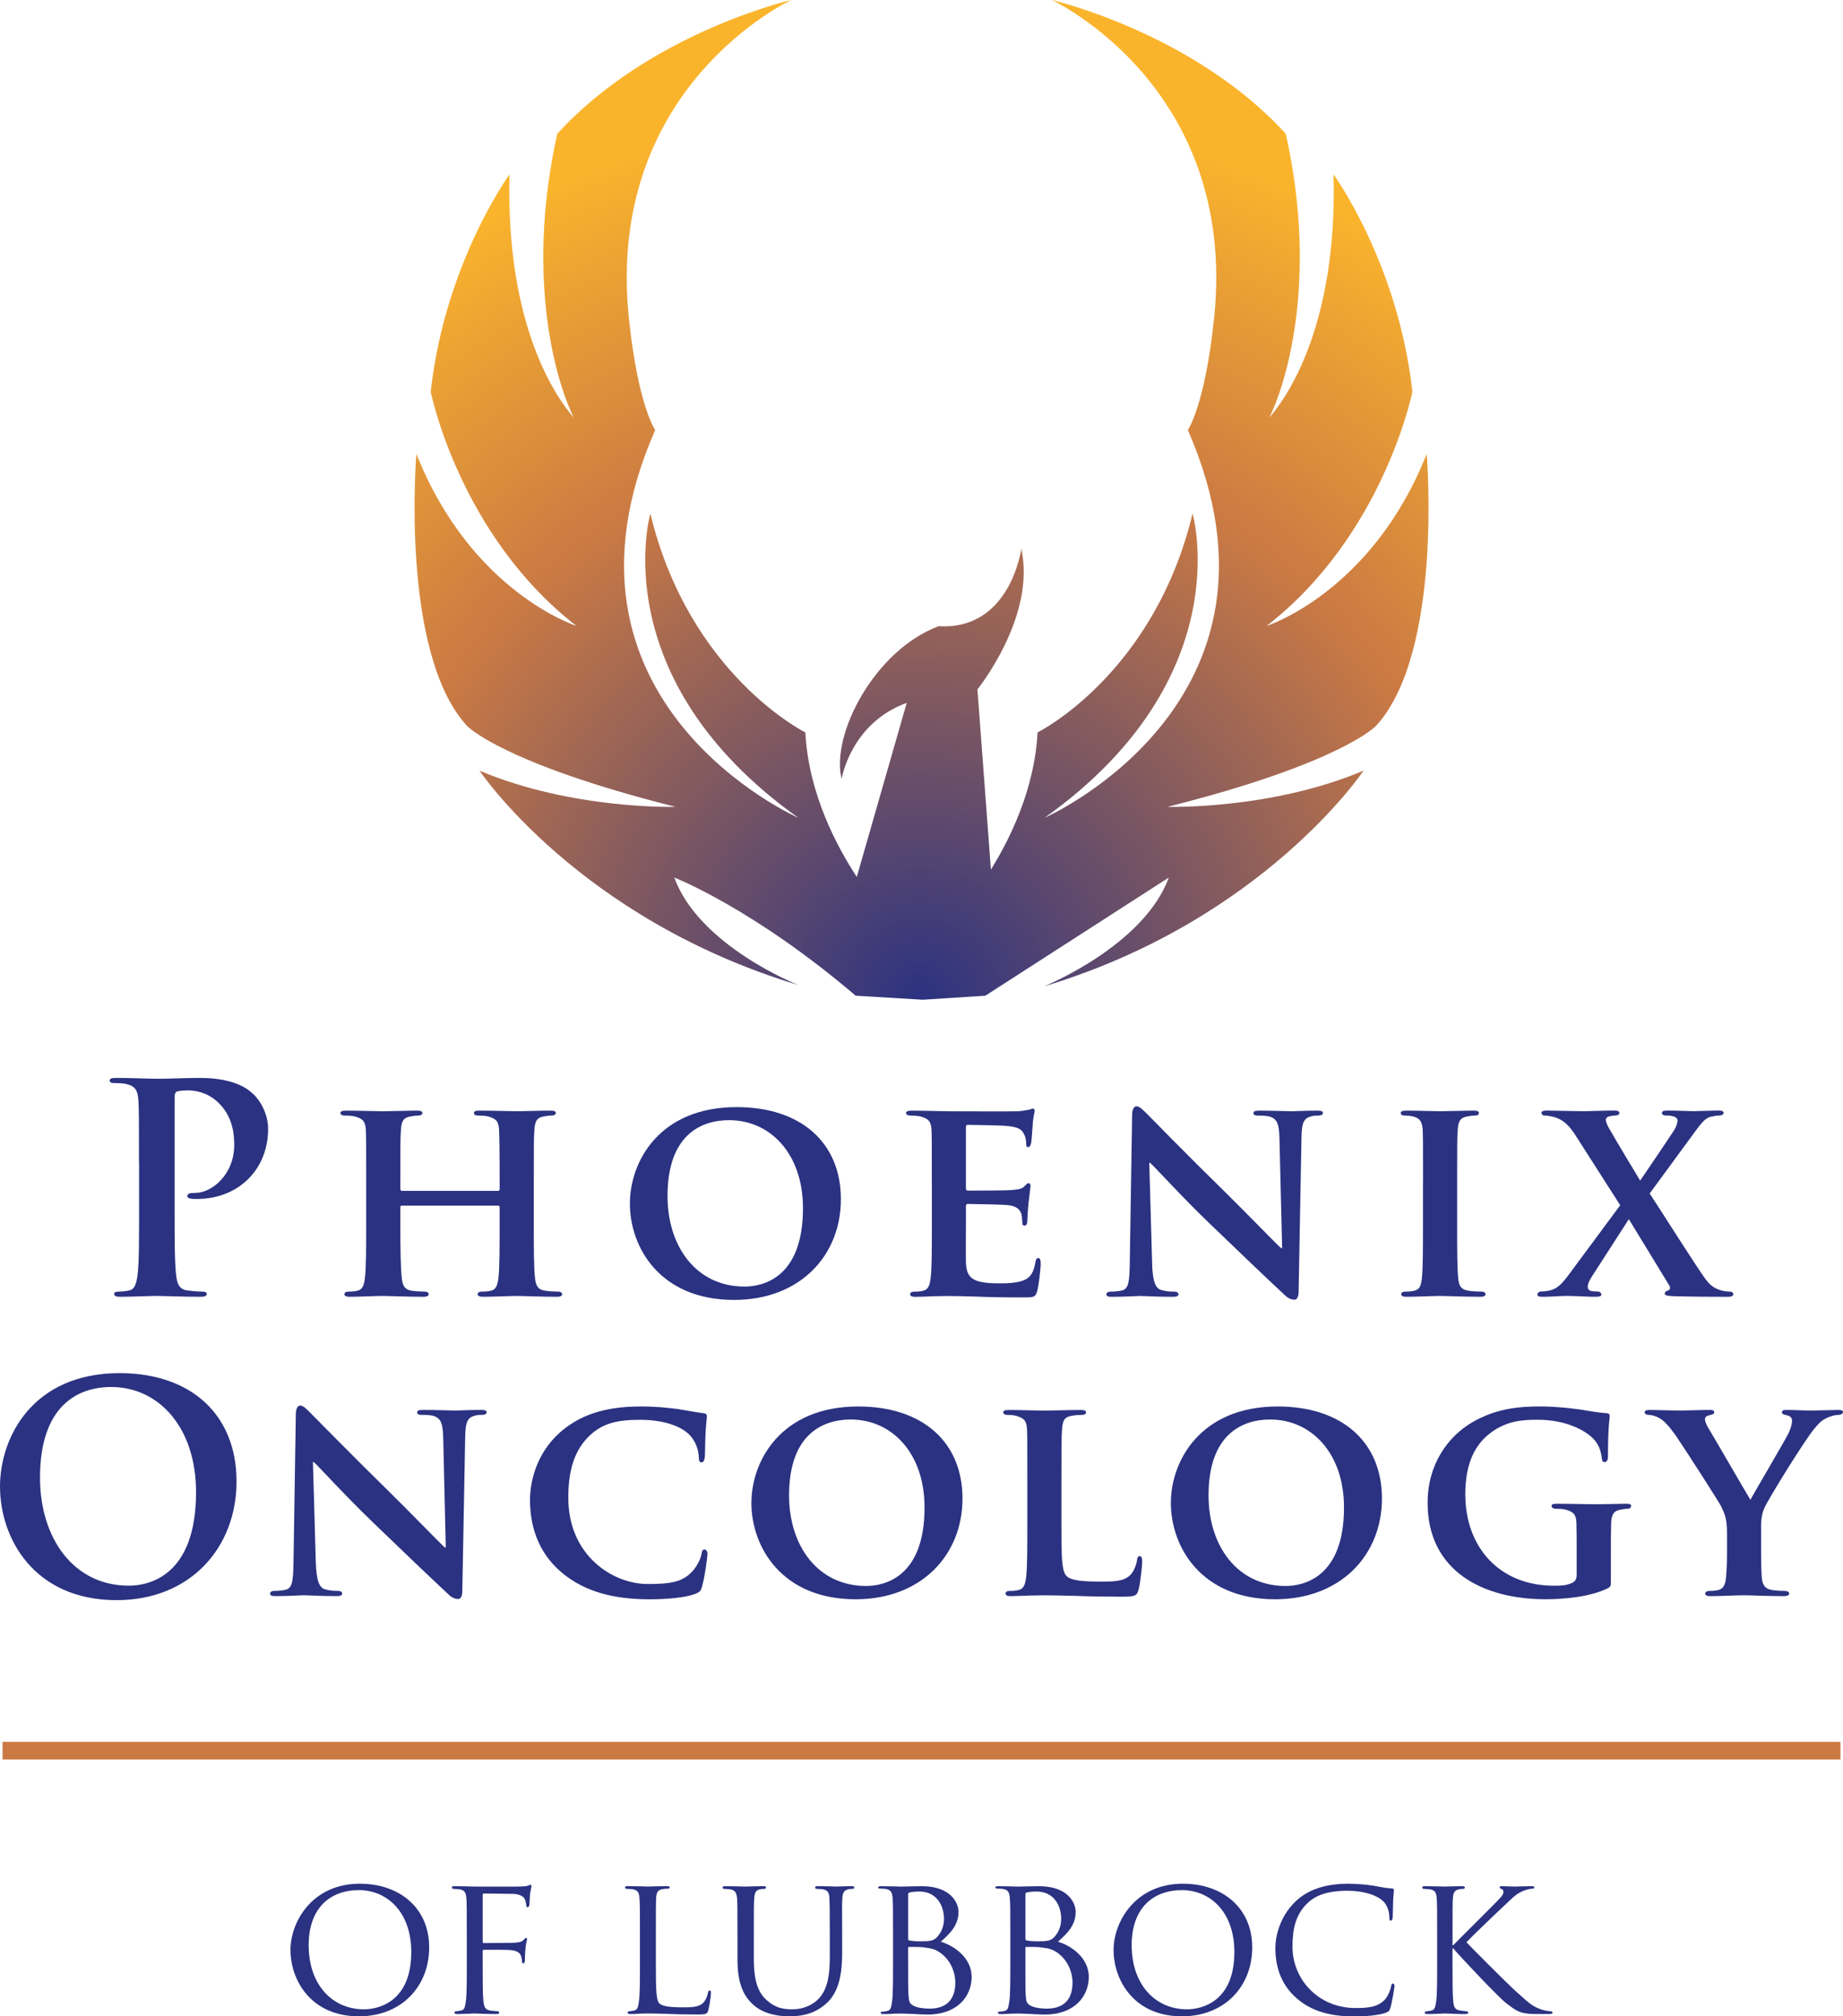 <?xml version="1.0" encoding="UTF-8"?>
<svg id="_Слой_1" data-name="Слой 1" xmlns="http://www.w3.org/2000/svg" xmlns:xlink="http://www.w3.org/1999/xlink" viewBox="0 0 722.35 790.09">
  <defs>
    <style>
      .cls-1 {
        fill: #2b3281;
      }

      .cls-2 {
        fill: url(#radial-gradient);
      }

      .cls-3 {
        fill: #cb7a43;
      }
    </style>
    <radialGradient id="radial-gradient" cx="282.55" cy="307.66" fx="282.55" fy="307.66" r="277.92" gradientTransform="translate(-74.57 -81.99) scale(1.54)" gradientUnits="userSpaceOnUse">
      <stop offset="0" stop-color="#2b3281"/>
      <stop offset=".52" stop-color="#cb7a43"/>
      <stop offset=".82" stop-color="#fab42c"/>
      <stop offset="1" stop-color="#fab42c"/>
    </radialGradient>
  </defs>
  <g>
    <path class="cls-1" d="M54.47,455.28c0-17.24,0-20.44-.23-24.06-.24-3.85-1.13-5.65-4.87-6.48-.92-.22-2.84-.34-4.44-.34-1.25,0-1.92-.2-1.92-1.01s.79-1.01,2.49-1.01c6.02,0,13.17,.33,16.34,.33,4.65,0,11.24-.33,16.46-.33,14.17,0,19.28,4.75,21.11,6.44,2.5,2.4,5.67,7.52,5.67,13.53,0,16.11-11.81,27.46-27.9,27.46-.58,0-1.83,0-2.4-.14-.55-.11-1.35-.21-1.35-1.01,0-.9,.8-1.23,3.18-1.23,6.35,0,15.19-7.14,15.19-18.72,0-3.75-.32-11.34-6.67-17.06-4.09-3.71-8.75-4.38-11.35-4.38-1.7,0-3.41,.1-4.43,.43-.57,.25-.9,.89-.9,2.15v45.39c0,10.45,0,19.4,.57,24.28,.34,3.2,1.03,5.69,4.42,6.14,1.59,.21,4.1,.45,5.79,.45,1.25,0,1.81,.35,1.81,.92,0,.79-.91,1.11-2.16,1.11-7.48,0-14.63-.33-17.58-.33-2.6,0-9.75,.33-14.28,.33-1.49,0-2.27-.33-2.27-1.11,0-.57,.45-.92,1.82-.92,1.68,0,3.06-.24,4.07-.45,2.28-.45,2.85-2.94,3.3-6.25,.57-4.77,.57-13.72,.57-24.17v-19.96Z"/>
    <path class="cls-1" d="M195.26,466.62c.23,0,.57-.1,.57-.69v-2.06c0-14.62-.11-18.12-.22-21.19-.22-3.3-1.14-4.32-4.31-5.21-.8-.2-2.51-.35-3.85-.35-1.14,0-1.7-.34-1.7-1.01s.67-.92,2.15-.92c5.32,0,12.37,.25,14.97,.25,2.39,0,8.95-.25,12.82-.25,1.47,0,2.15,.25,2.15,.92s-.68,1.01-1.8,1.01c-.81,0-1.71,.15-2.96,.35-2.6,.44-3.39,1.81-3.63,5.21-.23,3.06-.23,5.78-.23,20.43v17.01c0,8.85,0,16.46,.47,20.66,.33,2.72,.91,4.53,3.97,4.98,1.35,.23,3.5,.35,5.12,.35,1,0,1.57,.55,1.57,1.02,0,.69-.79,1.01-2.05,1.01-6.49,0-13.04-.33-15.77-.33-2.26,0-9.31,.33-13.16,.33-1.36,0-2.16-.33-2.16-1.01,0-.47,.46-1.02,1.57-1.02,1.59,0,2.73-.12,3.65-.35,2.03-.45,2.61-2.26,2.95-5.09,.44-4.09,.44-11.45,.44-20.31v-7.38c0-.34-.33-.57-.57-.57h-37.67c-.34,0-.67,.12-.67,.57v7.38c0,8.85,.13,16.22,.56,20.42,.34,2.72,.91,4.53,3.86,4.98,1.37,.23,3.63,.35,5.11,.35,1.14,0,1.58,.55,1.58,1.02,0,.69-.79,1.01-2.04,1.01-6.45,0-13.39-.33-16.23-.33-2.27,0-8.84,.33-12.82,.33-1.25,0-1.93-.33-1.93-1.01,0-.47,.34-1.02,1.58-1.02,1.48,0,2.61-.12,3.52-.35,2.05-.45,2.61-2.26,2.95-5.09,.47-4.09,.47-11.69,.47-20.54v-17.01c0-14.65,0-17.36-.12-20.43-.23-3.3-1.14-4.32-4.3-5.21-.8-.2-2.51-.35-3.99-.35-1.02,0-1.68-.34-1.68-1.01s.79-.92,2.15-.92c5.34,0,11.91,.25,14.63,.25,2.38,0,9.32-.25,13.28-.25,1.36,0,2.05,.25,2.05,.92s-.58,1.01-1.81,1.01c-.81,0-1.71,.15-2.84,.35-2.73,.44-3.52,1.81-3.75,5.21-.23,3.06-.23,6.57-.23,21.19v2.06c0,.58,.33,.69,.67,.69h37.67Z"/>
    <path class="cls-1" d="M246.88,471.62c0-16.45,11.56-37.81,41.85-37.81,25.19,0,40.85,13.95,40.85,36.1s-16.1,39.46-41.86,39.46c-29.04,0-40.84-20.6-40.84-37.75m67.84,1.81c0-21.34-12.83-34.5-28.94-34.5-11.11,0-24.15,5.88-24.15,29.72,0,19.87,11.33,35.49,30.19,35.49,7.04,0,22.9-3.27,22.9-30.71"/>
    <path class="cls-1" d="M365.22,463.12c0-14.65,0-17.36-.12-20.43-.23-3.3-1.14-4.32-4.32-5.21-.78-.2-2.46-.35-3.97-.35-1.02,0-1.68-.34-1.68-1.01s.78-.92,2.26-.92c5.21,0,11.58,.25,14.4,.25,3.19,0,25.3,.1,27.24,0,1.81-.13,3.41-.46,4.21-.6,.56-.08,1.15-.45,1.57-.45,.58,0,.71,.45,.71,.91,0,.69-.59,1.82-.82,6.24-.11,1.01-.31,5.23-.56,6.35-.12,.45-.34,1.59-1.14,1.59-.69,0-.79-.45-.79-1.25,0-.67-.12-2.37-.7-3.5-.79-1.7-1.57-3.04-6.59-3.51-1.67-.25-13.59-.46-15.64-.46-.46,0-.7,.35-.7,.93v23.81c0,.55,.14,1.03,.7,1.03,2.27,0,15.2,0,17.47-.25,2.4-.22,3.87-.43,4.76-1.45,.8-.71,1.15-1.24,1.59-1.24,.47,0,.8,.44,.8,.99s-.21,2.15-.8,7.05c-.21,1.93-.44,5.78-.44,6.44,0,.83-.1,2.15-1.02,2.15-.68,0-.91-.32-.91-.75-.11-1.02-.11-2.29-.33-3.51-.56-1.94-1.81-3.41-5.56-3.77-1.82-.2-13.16-.44-15.65-.44-.46,0-.6,.44-.6,1v7.72c0,3.3-.1,11.48,0,14.31,.24,6.57,3.32,8.09,13.54,8.09,2.59,0,6.78-.14,9.39-1.32,2.51-1.12,3.67-3.16,4.33-7.12,.21-1.01,.45-1.48,1.12-1.48,.82,0,.92,1.24,.92,2.29,0,2.14-.8,8.71-1.37,10.64-.66,2.5-1.58,2.5-5.3,2.5-7.52,0-13.53-.1-18.39-.32-4.87-.14-8.64-.24-11.57-.24-1.14,0-3.29,.1-5.68,.1-2.38,.14-4.89,.23-6.92,.23-1.26,0-1.94-.33-1.94-1.01,0-.47,.35-1.02,1.61-1.02,1.45,0,2.58-.12,3.49-.35,2.05-.45,2.62-2.26,2.95-5.09,.47-4.09,.47-11.69,.47-20.54v-17.01Z"/>
    <path class="cls-1" d="M451.55,495.02c.21,7.47,1.46,9.73,3.41,10.4,1.7,.57,3.64,.7,5.23,.7,1.11,0,1.71,.46,1.71,1.02,0,.79-.94,1.01-2.28,1.01-6.49,0-11.13-.33-12.93-.33-.93,0-5.7,.33-10.78,.33-1.37,0-2.26-.09-2.26-1.01,0-.56,.66-1.02,1.58-1.02,1.36,0,3.16-.12,4.52-.45,2.62-.67,2.97-3.29,3.07-11.7l.91-57.17c0-1.95,.68-3.3,1.71-3.3,1.25,0,2.6,1.49,4.31,3.15,1.23,1.27,16.23,16.58,30.75,30.79,6.79,6.67,20.08,20.31,21.55,21.62h.47l-1.04-42.85c-.1-5.89-1.04-7.6-3.4-8.53-1.49-.55-3.86-.55-5.21-.55-1.27,0-1.59-.48-1.59-1.01,0-.81,1.01-.92,2.49-.92,5.21,0,10.55,.25,12.7,.25,1.15,0,4.89-.25,9.77-.25,1.37,0,2.27,.11,2.27,.92,0,.53-.58,1.01-1.71,1.01-1.01,0-1.8,0-3.06,.35-2.73,.79-3.52,2.49-3.63,7.94l-1.13,60.79c0,2.16-.79,3.08-1.58,3.08-1.71,0-3.07-1.01-4.09-2.04-6.25-5.78-18.72-17.72-29.17-27.78-10.9-10.45-21.43-22.14-23.38-23.84h-.31l1.12,39.39Z"/>
    <path class="cls-1" d="M557.75,463.12c0-14.65,0-17.36-.12-20.43-.24-3.3-1.25-4.42-3.4-5.1-1.13-.32-2.39-.46-3.64-.46-1,0-1.57-.21-1.57-1.14,0-.55,.81-.8,2.38-.8,3.74,0,10.56,.25,13.39,.25,2.5,0,8.95-.25,12.81-.25,1.25,0,2.03,.25,2.03,.8,0,.92-.55,1.14-1.58,1.14s-1.8,.15-2.95,.35c-2.72,.44-3.52,1.81-3.76,5.21-.23,3.06-.23,5.78-.23,20.43v17.01c0,9.3,0,17.02,.46,21.12,.34,2.61,1.01,4.07,3.96,4.51,1.38,.23,3.65,.35,5.13,.35,1.14,0,1.57,.55,1.57,1.02,0,.69-.79,1.01-1.92,1.01-6.59,0-13.41-.33-16.13-.33-2.25,0-9.07,.33-13.04,.33-1.24,0-1.94-.33-1.94-1.01,0-.47,.36-1.02,1.6-1.02,1.49,0,2.61-.12,3.52-.35,2.03-.45,2.6-1.82,2.95-4.63,.45-3.99,.45-11.7,.45-21.01v-17.01Z"/>
    <path class="cls-1" d="M646.57,467.65c3.19,4.76,19.73,30.98,22.26,34.04,1.69,2.17,3.28,3.17,5.44,3.85,1.34,.45,2.95,.57,3.85,.57,.67,0,1.23,.46,1.23,1.02,0,.69-.79,1.01-1.91,1.01h-2.96c-2.37,0-10.32,0-18.48-.23-2.6-.1-3.52-.34-3.52-1.02,0-.55,.46-1.03,1.36-1.24,.46-.12,1.15-.8,.36-2.04-5.8-9.44-11.25-18.53-15.79-25.88l-14.62,22.68c-1.01,1.6-1.59,3.08-1.48,4.11,.12,.88,1.03,1.45,1.92,1.45,.58,0,1.39,.12,2.18,.12,.57,0,1.23,.55,1.23,1.14,0,.67-.66,.9-2.02,.9h-1.82c-.58,0-7.16-.33-9.65-.33-1.92,0-6.8,.33-8.4,.33h-1.68c-1.04,0-1.49-.33-1.49-.9s.57-1.14,1.36-1.14c.69,0,2.14-.12,3.62-.45,2.97-.8,4.56-2.4,7.95-7.03l19.52-26.34-17.57-27.47c-2.52-3.85-4.56-5.88-8.07-7.02-1.6-.43-3.18-.67-4.2-.67-.56,0-1.01-.48-1.01-1.14,0-.55,.79-.8,2.04-.8,2.39,0,10.43,.25,15.21,.25,1.37,0,7.48-.25,11.22-.25,1.36,0,2.06,.25,2.06,.92s-.7,1.01-1.6,1.01c-.56,0-1.6,.15-2.39,.35-.91,.2-1.34,.79-1.34,1.34s.43,1.8,1,2.87c4.43,7.68,8.52,14.4,12.47,20.96,2.96-4.31,11.8-17.37,13.52-20.09,.79-1.34,1.13-2.7,1.13-3.5,0-.69-.68-1.38-1.69-1.58-1.02-.35-2.38-.35-3.18-.35-.58,0-1.25-.34-1.25-1.01s.67-.92,2.17-.92c3.84,0,8.52,.25,10.42,.25s6.02-.25,9.76-.25c1.14,0,1.81,.25,1.81,.92,0,.53-.56,1.01-1.59,1.01s-2.25,.25-3.64,.55c-2.26,.59-4.08,3.2-7.13,7.38l-16.57,22.59Z"/>
    <path class="cls-1" d="M0,582.55c0-19.39,12.81-44.49,46.87-44.49,28.24,0,45.84,16.48,45.84,42.44s-18.15,46.51-46.97,46.51c-32.56,0-45.73-24.4-45.73-44.46m76.83,2.16c0-25.43-14.65-41.22-33.26-41.22-13.03,0-27.9,7.26-27.9,35.53,0,23.58,13.05,42.32,34.83,42.32,7.95,0,26.33-3.86,26.33-36.64"/>
    <path class="cls-1" d="M123.78,612.28c.24,7.47,1.49,9.75,3.42,10.43,1.7,.56,3.63,.68,5.22,.68,1.13,0,1.7,.46,1.7,1.02,0,.8-.91,1.02-2.26,1.02-6.48,0-11.12-.34-12.95-.34-.89,0-5.66,.34-10.78,.34-1.35,0-2.28-.1-2.28-1.02,0-.56,.68-1.02,1.61-1.02,1.34,0,3.18-.11,4.52-.45,2.62-.68,2.96-3.29,3.07-11.7l.9-57.16c0-1.96,.69-3.32,1.7-3.32,1.25,0,2.63,1.5,4.32,3.19,1.25,1.25,16.23,16.53,30.76,30.77,6.8,6.65,20.07,20.31,21.55,21.63h.44l-1-42.85c-.13-5.89-1.04-7.61-3.43-8.56-1.45-.53-3.84-.53-5.22-.53-1.22,0-1.57-.46-1.57-1.01,0-.8,1.01-.92,2.49-.92,5.23,0,10.55,.24,12.71,.24,1.13,0,4.88-.24,9.76-.24,1.36,0,2.26,.12,2.26,.92,0,.55-.55,1.01-1.69,1.01-1.01,0-1.82,0-3.06,.36-2.73,.79-3.52,2.47-3.64,7.94l-1.13,60.81c0,2.14-.8,3.06-1.59,3.06-1.7,0-3.07-1.02-4.08-2.05-6.23-5.79-18.73-17.7-29.16-27.79-10.89-10.45-21.46-22.13-23.36-23.82h-.36l1.13,39.37Z"/>
    <path class="cls-1" d="M220.22,616.25c-9.87-8.28-12.49-19.19-12.49-28.5,0-6.58,2.16-17.9,11.7-26.42,7.26-6.4,16.78-10.21,31.65-10.21,6.25,0,10,.46,14.53,1,3.73,.58,7.02,1.27,9.97,1.61,1.15,.11,1.47,.56,1.47,1.14,0,.77-.21,1.93-.44,5.33-.23,3.18-.23,8.53-.35,10.44-.1,1.38-.43,2.39-1.35,2.39-.78,0-1.01-.79-1.01-2.05-.13-3.08-1.37-6.48-3.86-8.95-3.4-3.3-10.11-5.69-19.28-5.69s-14.32,1.57-18.84,5.45c-7.39,6.35-9.18,15.65-9.18,25.08,0,22.9,17.67,33.82,31.07,33.82,8.84,0,13.73-.69,17.69-5.11,1.71-1.93,3.08-4.65,3.41-6.45,.24-1.51,.47-1.96,1.25-1.96,.69,0,1.14,.91,1.14,1.71,0,1.13-1.14,9.54-2.15,12.8-.44,1.72-.9,2.18-2.61,2.86-3.96,1.57-11.57,2.14-18.03,2.14-13.62,0-25.19-2.82-34.27-10.42"/>
    <path class="cls-1" d="M294.51,588.89c0-16.42,11.59-37.77,41.88-37.77,25.18,0,40.85,13.94,40.85,36.07s-16.12,39.48-41.88,39.48c-29.04,0-40.86-20.62-40.86-37.77m67.87,1.81c0-21.33-12.82-34.48-28.93-34.48-11.11,0-24.17,5.91-24.17,29.74,0,19.84,11.36,35.49,30.17,35.49,7.03,0,22.93-3.29,22.93-30.75"/>
    <path class="cls-1" d="M416.02,597.4c0,12.36,0,18.53,2.17,20.31,1.69,1.5,5.57,2.04,13.27,2.04,5.34,0,9.2-.1,11.67-2.71,1.28-1.25,2.29-3.99,2.53-5.8,.08-.9,.33-1.47,1.11-1.47,.69,0,.91,1.03,.91,2.16s-.68,8.29-1.47,11.12c-.68,2.18-1.13,2.61-6.36,2.61-7.13,0-12.92-.1-17.91-.31-5-.12-9.2-.24-13.29-.24-1.13,0-3.28,.11-5.66,.11-2.37,.12-4.89,.22-6.93,.22-1.26,0-1.93-.34-1.93-1.02,0-.45,.34-1.02,1.59-1.02,1.46,0,2.62-.11,3.52-.35,2.02-.45,2.6-2.27,2.95-5.09,.46-4.07,.46-11.68,.46-20.54v-16.99c0-14.66,0-17.38-.11-20.45-.23-3.29-1.15-4.32-4.32-5.19-.79-.23-2.04-.36-3.3-.36-1.12,0-1.7-.33-1.7-1.01s.69-.92,2.15-.92c4.65,0,11.02,.24,13.75,.24,2.35,0,10.54-.24,14.39-.24,1.47,0,2.15,.24,2.15,.92s-.55,1.01-1.81,1.01c-1.14,0-2.7,.13-3.86,.36-2.7,.43-3.51,1.8-3.72,5.19-.25,3.07-.25,5.79-.25,20.45v16.99Z"/>
    <path class="cls-1" d="M458.91,588.89c0-16.42,11.61-37.77,41.87-37.77,25.2,0,40.86,13.94,40.86,36.07s-16.12,39.48-41.88,39.48c-29.03,0-40.85-20.62-40.85-37.77m67.86,1.81c0-21.33-12.83-34.48-28.94-34.48-11.09,0-24.15,5.91-24.15,29.74,0,19.84,11.33,35.49,30.17,35.49,7.04,0,22.92-3.29,22.92-30.75"/>
    <path class="cls-1" d="M631.37,618.97c0,2.61,0,2.69-1.23,3.4-6.71,3.28-16.57,4.29-24.43,4.29-24.51,0-46.17-11.09-46.17-37.77,0-15.42,8.27-26.19,17.47-31.55,9.53-5.54,18.5-6.23,26.91-6.23,6.9,0,15.65,1.14,17.69,1.59,2.06,.34,5.58,.92,7.95,1.03,1.14,.11,1.35,.46,1.35,1.14,0,1.15-.68,3.74-.68,15.86,0,1.51-.57,2.18-1.36,2.18-.69,0-.91-.44-1.02-1.25-.22-2.15-.78-5.23-3.4-7.95-2.96-3.05-10.45-7.38-21.67-7.38-5.45,0-12.37,.12-19.28,5.69-5.56,4.53-9.19,11.67-9.19,23.49,0,20.76,13.38,35.84,34.72,35.84,2.6,0,4.67,0,7.03-1.04,1.48-.66,1.9-1.69,1.9-3.38v-8.86c0-4.77,0-8.38-.09-11.34-.11-3.29-1.14-4.33-4.31-5.21-.79-.23-2.51-.34-3.88-.34-.89,0-1.56-.47-1.56-1.04,0-.8,.78-.9,2.14-.9,5.2,0,12.35,.2,15.32,.2,3.17,0,8.4-.2,11.67-.2,1.36,0,2.06,.1,2.06,.9,0,.56-.57,1.04-1.25,1.04-.81,0-1.6,.11-2.72,.34-2.72,.44-3.74,1.81-3.86,5.21-.11,2.96-.11,6.8-.11,11.58v10.67Z"/>
    <path class="cls-1" d="M676.88,600.37c0-5.24-.93-7.26-2.28-10.1-.69-1.46-14.3-22.68-17.83-27.81-2.48-3.48-4.54-5.79-6.45-6.82-1.24-.7-2.95-1.23-4.22-1.23-.78,0-1.47-.33-1.47-1.01s.69-.92,1.94-.92c1.7,0,9.17,.24,12.48,.24,2.16,0,6.79-.24,11.34-.24,.91,0,1.48,.24,1.48,.92,0,.8-.67,.8-2.27,1.25-.77,.22-1.36,.68-1.36,1.46s.46,1.92,1.23,3.29c1.82,2.94,14.88,25.54,16.58,28.28,1.23-2.3,13.38-22.95,14.86-25.89,1.02-2.14,1.47-3.88,1.47-5.11,0-.89-.45-1.8-2.15-2.13-.91-.25-1.81-.35-1.81-1.15,0-.69,.57-.92,1.71-.92,3.28,0,6.8,.24,9.75,.24,2.16,0,8.73-.24,10.66-.24,1.13,0,1.81,.24,1.81,.8,0,.68-.79,1.14-1.9,1.14-1.04,0-2.84,.46-4.34,1.15-2.15,1.01-3.06,1.92-5.2,4.51-3.3,3.89-17.59,26.8-19.42,30.9-1.47,3.47-1.24,6.44-1.24,9.64v7.7c0,1.59,0,5.57,.24,9.64,.22,2.82,1.11,4.64,4.07,5.09,1.48,.24,3.62,.35,5,.35,1.14,0,1.7,.57,1.7,1.02,0,.69-.8,1.02-2.15,1.02-6.24,0-12.95-.34-15.68-.34-2.48,0-9.17,.34-12.93,.34-1.35,0-2.16-.22-2.16-1.02,0-.45,.5-1.02,1.58-1.02,1.39,0,2.64-.11,3.55-.35,2.03-.45,2.83-2.27,3.05-5.09,.37-4.07,.37-8.05,.37-9.64v-7.94Z"/>
    <polygon class="cls-3" points="1 689.45 1 682.53 721.35 682.53 721.35 689.45 1 689.45 1 689.45"/>
    <path class="cls-1" d="M141.07,738.13c15.44,0,27.14,9.43,27.14,24.91s-10.99,27.05-27.53,27.05c-18.78,0-26.83-14.13-26.83-26.04,0-10.71,8.26-25.93,27.23-25.93m1.55,49.22c6.17,0,18.56-3.28,18.56-22.43,0-15.91-9.67-24.27-20.5-24.27-11.47,0-19.71,7.17-19.71,21.58,0,15.48,9.25,25.12,21.66,25.12"/>
    <path class="cls-1" d="M182.95,758.26c0-10.27,0-12.16-.14-14.25-.18-2.29-.55-3.37-2.81-3.71-.55-.03-1.72-.15-2.36-.15-.22,0-.53-.28-.53-.53,0-.37,.31-.53,1.08-.53,3.12,0,7.42,.16,7.81,.16,1.33,0,16.23,.05,17.78,0,1.35-.1,2.49-.1,3.11-.35,.39-.07,.7-.36,.94-.36,.32,0,.47,.29,.47,.61,0,.47-.31,1.25-.56,3.1-.07,.65-.15,3.62-.3,4.39-.08,.32-.32,.7-.63,.7s-.55-.31-.55-.78c0-.53-.24-1.63-.63-2.5-.39-.85-2.02-1.95-4.68-1.95l-11.23-.15c-.39,0-.53,.15-.53,.69v18.1c0,.39,0,.64,.46,.64l9.36-.09c1.17,0,2.2,0,3.13-.08,1.63-.17,2.57-.38,3.18-1.17,.32-.4,.65-.69,.87-.69,.32,0,.38,.2,.38,.53,0,.39-.46,1.5-.61,3.66-.16,1.35-.23,3.99-.23,4.44,0,.65-.16,1.35-.61,1.35-.41,0-.5-.35-.5-.66-.06-.7-.16-1.61-.48-2.4-.3-.93-1.39-1.8-3.5-2.1-1.71-.25-9.82-.16-11-.16-.37,0-.46,.16-.46,.62v5.32c0,6.53,0,11.74,.31,14.33,.23,1.96,.63,3.2,2.5,3.51,1.02,.15,2.49,.31,3.13,.31,.39,0,.54,.32,.54,.55,0,.31-.32,.54-1.1,.54-3.82,0-8.26-.23-8.57-.23-.39,0-4.69,.23-6.77,.23-.71,0-1.11-.17-1.11-.54,0-.23,.17-.55,.55-.55,.65,0,1.48-.23,2.12-.31,1.34-.25,1.48-1.56,1.8-3.51,.38-2.73,.38-7.94,.38-14.33v-11.72Z"/>
    <path class="cls-1" d="M257.06,770.12c0,9.74,.14,13.72,1.39,14.91,1.11,1.07,3.75,1.54,9.14,1.54,3.59,0,6.62-.04,8.27-2.04,.85-1.01,1.4-2.39,1.64-3.73,.07-.47,.31-.86,.68-.86,.33,0,.48,.34,.48,1.02s-.48,4.69-1.02,6.6c-.45,1.58-.71,1.81-4.35,1.81-4.92,0-8.74-.09-11.95-.24-3.1-.1-5.45-.16-7.47-.16-.32,0-1.49,0-2.82,.06-1.41,.1-2.88,.17-3.98,.17-.7,0-1.08-.17-1.08-.54,0-.23,.15-.55,.53-.55,.63,0,1.48-.16,2.11-.31,1.33-.31,1.49-1.56,1.79-3.51,.4-2.73,.4-7.94,.4-14.33v-11.72c0-10.27,0-12.16-.17-14.25-.15-2.29-.54-3.37-2.81-3.71-.55-.03-1.71-.15-2.33-.15-.24,0-.55-.28-.55-.53,0-.37,.31-.53,1.1-.53,3.11,0,7.41,.16,7.81,.16,.3,0,5.45-.16,7.54-.16,.72,0,1.1,.16,1.1,.53,0,.25-.3,.45-.55,.45-.47,0-1.47,.08-2.25,.19-2.04,.37-2.42,1.36-2.57,3.74-.08,2.08-.08,3.97-.08,14.25v11.86Z"/>
    <path class="cls-1" d="M289.04,758.26c0-10.27,0-12.16-.14-14.25-.19-2.12-.57-3.37-2.82-3.71-.54-.03-1.71-.15-2.35-.15-.22,0-.54-.28-.54-.53,0-.37,.32-.53,1.08-.53,3.11,0,7.26,.16,7.9,.16s4.91-.16,6.93-.16c.78,0,1.16,.16,1.16,.53,0,.25-.31,.53-.63,.53-.47,0-.85,0-1.69,.15-1.81,.34-2.19,1.48-2.34,3.71-.15,2.08-.15,3.97-.15,14.25v9.29c0,9.58,2.11,13.57,5.06,16.21,3.36,3.05,6.34,3.58,10.22,3.58,4.22,0,8.28-1.86,10.62-4.69,3.18-3.79,3.89-9.27,3.89-16.04v-8.36c0-10.27-.08-12.16-.15-14.25-.07-2.12-.47-3.37-2.73-3.71-.55-.03-1.71-.15-2.34-.15-.32,0-.55-.28-.55-.53,0-.37,.31-.53,1.09-.53,3.04,0,7.02,.16,7.39,.16,.48,0,3.74-.16,5.77-.16,.79,0,1.1,.16,1.1,.53,0,.25-.23,.53-.56,.53-.45,0-.84,0-1.7,.15-1.88,.42-2.27,1.48-2.43,3.71-.16,2.08-.06,3.97-.06,14.25v7.11c0,7.18-.95,15.2-6.4,19.87-4.99,4.33-10.31,4.85-14.36,4.85-2.26,0-9.42-.16-14.25-4.69-3.36-3.11-6.01-7.7-6.01-17.4v-9.74Z"/>
    <path class="cls-1" d="M350.02,758.26c0-10.27,0-12.16-.14-14.25-.19-2.29-.56-3.53-2.81-3.85-.55-.08-1.72-.13-2.36-.13-.23,0-.53-.15-.53-.4,0-.37,.31-.53,1.11-.53,3.11,0,7.55,.16,7.94,.16,1.65,0,4.85-.16,8.03-.16,11.47,0,14.42,6.59,14.42,10.09,0,5.26-3.42,8.53-6.93,11.66,5.2,1.56,12.08,6.31,12.08,13.8s-5.54,14.74-17.24,14.74c-1.26,0-3.73-.09-5.93-.24-2.2-.1-4.13-.16-4.44-.16-.15,0-1.39,.06-2.81,.06-1.4,.1-3.03,.17-4.12,.17-.72,0-1.1-.17-1.1-.54,0-.23,.16-.38,.56-.38,.63,0,1.45-.24,2.1-.33,1.32-.23,1.48-1.7,1.79-3.66,.38-2.73,.38-7.94,.38-14.33v-11.72Zm5.91,1.4c0,.47,.18,.64,.48,.7,.41,.09,1.66,.34,4.23,.34,3.83,0,5.28-.17,6.69-1.73,1.47-1.62,2.66-3.91,2.66-7.08,0-5.08-2.82-10.7-9.65-10.7-.8,0-2.44,.07-3.52,.3-.64,.15-.89,.29-.89,.71v17.46Zm0,7.33c0,5.19,0,13.13,.1,14.13,.24,3.19,.24,3.96,2.33,4.98,1.88,.86,4.75,.97,6.01,.97,4.53,0,10.06-1.71,10.06-10.25,0-2.96-1.17-8.64-6.55-12.07-2.34-1.49-4.51-1.42-6.16-1.71-.85-.15-4.3-.15-5.38-.15-.24,0-.42,.15-.42,.44v3.66Z"/>
    <path class="cls-1" d="M395.99,758.26c0-10.27,0-12.16-.18-14.25-.15-2.29-.54-3.53-2.8-3.85-.54-.08-1.73-.13-2.34-.13-.24,0-.56-.15-.56-.4,0-.37,.32-.53,1.09-.53,3.12,0,7.58,.16,7.97,.16,1.63,0,4.84-.16,8.03-.16,11.48,0,14.4,6.59,14.4,10.09,0,5.26-3.41,8.53-6.94,11.66,5.22,1.56,12.09,6.31,12.09,13.8s-5.54,14.74-17.21,14.74c-1.27,0-3.77-.09-5.95-.24-2.19-.1-4.13-.16-4.43-.16-.17,0-1.4,.06-2.83,.06-1.4,.1-3.03,.17-4.11,.17-.71,0-1.1-.17-1.1-.54,0-.23,.15-.38,.55-.38,.61,0,1.47-.24,2.12-.33,1.32-.23,1.48-1.7,1.79-3.66,.41-2.73,.41-7.94,.41-14.33v-11.72Zm5.9,1.4c0,.47,.15,.64,.47,.7,.38,.09,1.65,.34,4.2,.34,3.84,0,5.3-.17,6.71-1.73,1.47-1.62,2.66-3.91,2.66-7.08,0-5.08-2.8-10.7-9.67-10.7-.79,0-2.42,.07-3.51,.3-.64,.15-.86,.29-.86,.71v17.46Zm0,7.33c0,5.19,0,13.13,.08,14.13,.22,3.19,.22,3.96,2.33,4.98,1.89,.86,4.75,.97,6.01,.97,4.51,0,10.06-1.71,10.06-10.25,0-2.96-1.18-8.64-6.56-12.07-2.33-1.49-4.52-1.42-6.15-1.71-.86-.15-4.3-.15-5.38-.15-.25,0-.39,.15-.39,.44v3.66Z"/>
    <path class="cls-1" d="M463.67,738.13c15.43,0,27.13,9.43,27.13,24.91s-10.98,27.05-27.54,27.05c-18.77,0-26.8-14.13-26.8-26.04,0-10.71,8.27-25.93,27.21-25.93m1.56,49.22c6.17,0,18.57-3.28,18.57-22.43,0-15.91-9.67-24.27-20.53-24.27-11.45,0-19.72,7.17-19.72,21.58,0,15.48,9.3,25.12,21.68,25.12"/>
    <path class="cls-1" d="M508.21,783c-6.7-5.78-8.34-13.32-8.34-19.66,0-4.46,1.64-12.14,7.72-18.09,4.12-3.99,10.37-7.12,20.9-7.12,2.74,0,6.62,.28,9.97,.79,2.58,.48,4.78,.97,7.01,1.05,.74,0,.86,.32,.86,.69,0,.54-.12,1.33-.29,3.75-.1,2.17-.1,5.85-.17,6.79-.07,1-.39,1.4-.78,1.4-.45,0-.56-.47-.56-1.4,0-2.57-1.06-5.22-2.88-6.65-2.42-2.04-7.39-3.66-13.49-3.66-8.79,0-13.01,2.34-15.45,4.61-5.05,4.69-6.13,10.6-6.13,17.34,0,12.7,10.06,24,24.71,24,5.15,0,8.59-.39,11.34-3.14,1.48-1.45,2.42-4.26,2.64-5.51,.15-.7,.22-.94,.69-.94,.33,0,.62,.48,.62,.94s-.93,6.23-1.61,8.52c-.42,1.23-.57,1.45-1.71,1.94-2.82,1.07-7.98,1.48-12.41,1.48-10.29,0-17.23-2.41-22.61-7.1"/>
    <path class="cls-1" d="M563.28,758.26c0-10.27,0-12.16-.15-14.25-.17-2.29-.56-3.37-2.8-3.71-.55-.03-1.71-.15-2.35-.15-.24,0-.55-.28-.55-.53,0-.37,.3-.53,1.09-.53,3.12,0,7.32,.16,7.72,.16,.63,0,4.75-.16,6.81-.16,.77,0,1.08,.16,1.08,.53,0,.25-.24,.53-.54,.53-.48,0-.87,0-1.73,.15-1.79,.42-2.27,1.33-2.43,3.71-.12,2.08-.12,3.97-.12,14.25v3.96h.29c1.11-1.21,13.35-13.32,15.91-15.97,1.94-1.96,3.75-3.65,3.75-4.77,0-.84-.31-1.21-.86-1.33-.4-.08-.61-.37-.61-.62,0-.28,.31-.44,.77-.44,1.41,0,3.52,.16,5.16,.16,.38,0,4.92-.16,6.62-.16,.72,0,1.01,.16,1.01,.44,0,.34-.14,.54-.7,.54-.99,0-2.48,.41-3.82,.95-2.8,1.23-4.12,2.74-7.16,5.62-1.73,1.55-13.43,12.77-14.92,14.41,1.8,1.97,16.08,16.24,18.89,18.8,5.78,5.17,6.54,6.01,9.82,7.33,1.79,.71,3.75,.93,4.21,.93s.85,.24,.85,.55-.3,.54-1.48,.54h-3.51c-1.96,0-3.21,0-4.75-.17-3.62-.31-5.4-1.78-8.36-4.02-3.11-2.42-17.52-17.64-20.83-21.53h-.29v6.49c0,6.39,0,11.6,.29,14.33,.22,1.96,.55,3.2,2.67,3.51,.92,.15,2.04,.31,2.64,.31,.39,0,.55,.32,.55,.55,0,.31-.3,.54-1.1,.54-3.36,0-7.48-.23-8.05-.23s-4.66,.23-6.76,.23c-.72,0-1.11-.17-1.11-.54,0-.23,.18-.55,.56-.55,.64,0,1.47-.16,2.12-.31,1.31-.31,1.45-1.56,1.79-3.51,.38-2.73,.38-7.94,.38-14.33v-11.72Z"/>
  </g>
  <path class="cls-2" d="M475.87,124.5c-3.55,34.46-10.31,44.01-10.31,44.01,46.8,106.71-56.16,151.96-56.16,151.96,76.74-54.61,58.02-119.22,58.02-119.22-15.25,63.23-60.76,85.75-60.76,85.75-1.13,22.32-10.97,42.01-18.28,53.75l-5.28-70.62s23.09-28.57,17.19-55.1c0,0-4.23,32.03-32.37,30.34-24.98,9.28-42.33,42.3-38.06,59.8,0,0,3.58-21.82,25.52-29.75l-19.56,68.2c-7.41-11.22-18.94-32.34-20.16-56.62,0,0-45.5-22.52-60.76-85.75,0,0-18.72,64.61,58.03,119.22,0,0-102.96-45.25-56.14-151.96,0,0-6.76-9.55-10.32-44.01C237.12,33.71,310.15,0,310.15,0c0,0-55.47,12.73-91.74,52.42-13.16,59.23,.85,100.1,6.46,111.2-6.5-7.42-26.75-35.44-25.17-95.26,0,0-25.29,34.62-30.89,85.16,0,0,11.22,56.16,57.11,91.74,0,0-41.19-13.09-62.71-67.39,0,0-6.56,77.71,19.81,106.55,0,0,13.62,14.59,81.76,31.74,0,0-40.52,1.19-76.84-14.19,0,0,38.79,57.99,124.89,83.99,0,0-38.8-15.28-48.54-42.09,0,0,30.73,11.9,71.08,46.29l26.38,1.58,24.45-1.58,71.9-46.29c-9.78,26.81-48.84,42.61-48.84,42.61,86.1-25.96,125.17-84.51,125.17-84.51-36.32,15.38-76.84,14.19-76.84,14.19,68.13-17.14,81.75-31.74,81.75-31.74,26.4-28.84,19.83-106.55,19.83-106.55-21.5,54.3-62.71,67.39-62.71,67.39,45.86-35.58,57.12-91.74,57.12-91.74-5.63-50.53-30.9-85.16-30.9-85.16,1.58,59.82-18.69,87.84-25.18,95.26,5.62-11.1,19.65-51.96,6.45-111.2C467.7,12.73,412.22,0,412.22,0c0,0,73.01,33.71,63.66,124.5"/>
</svg>